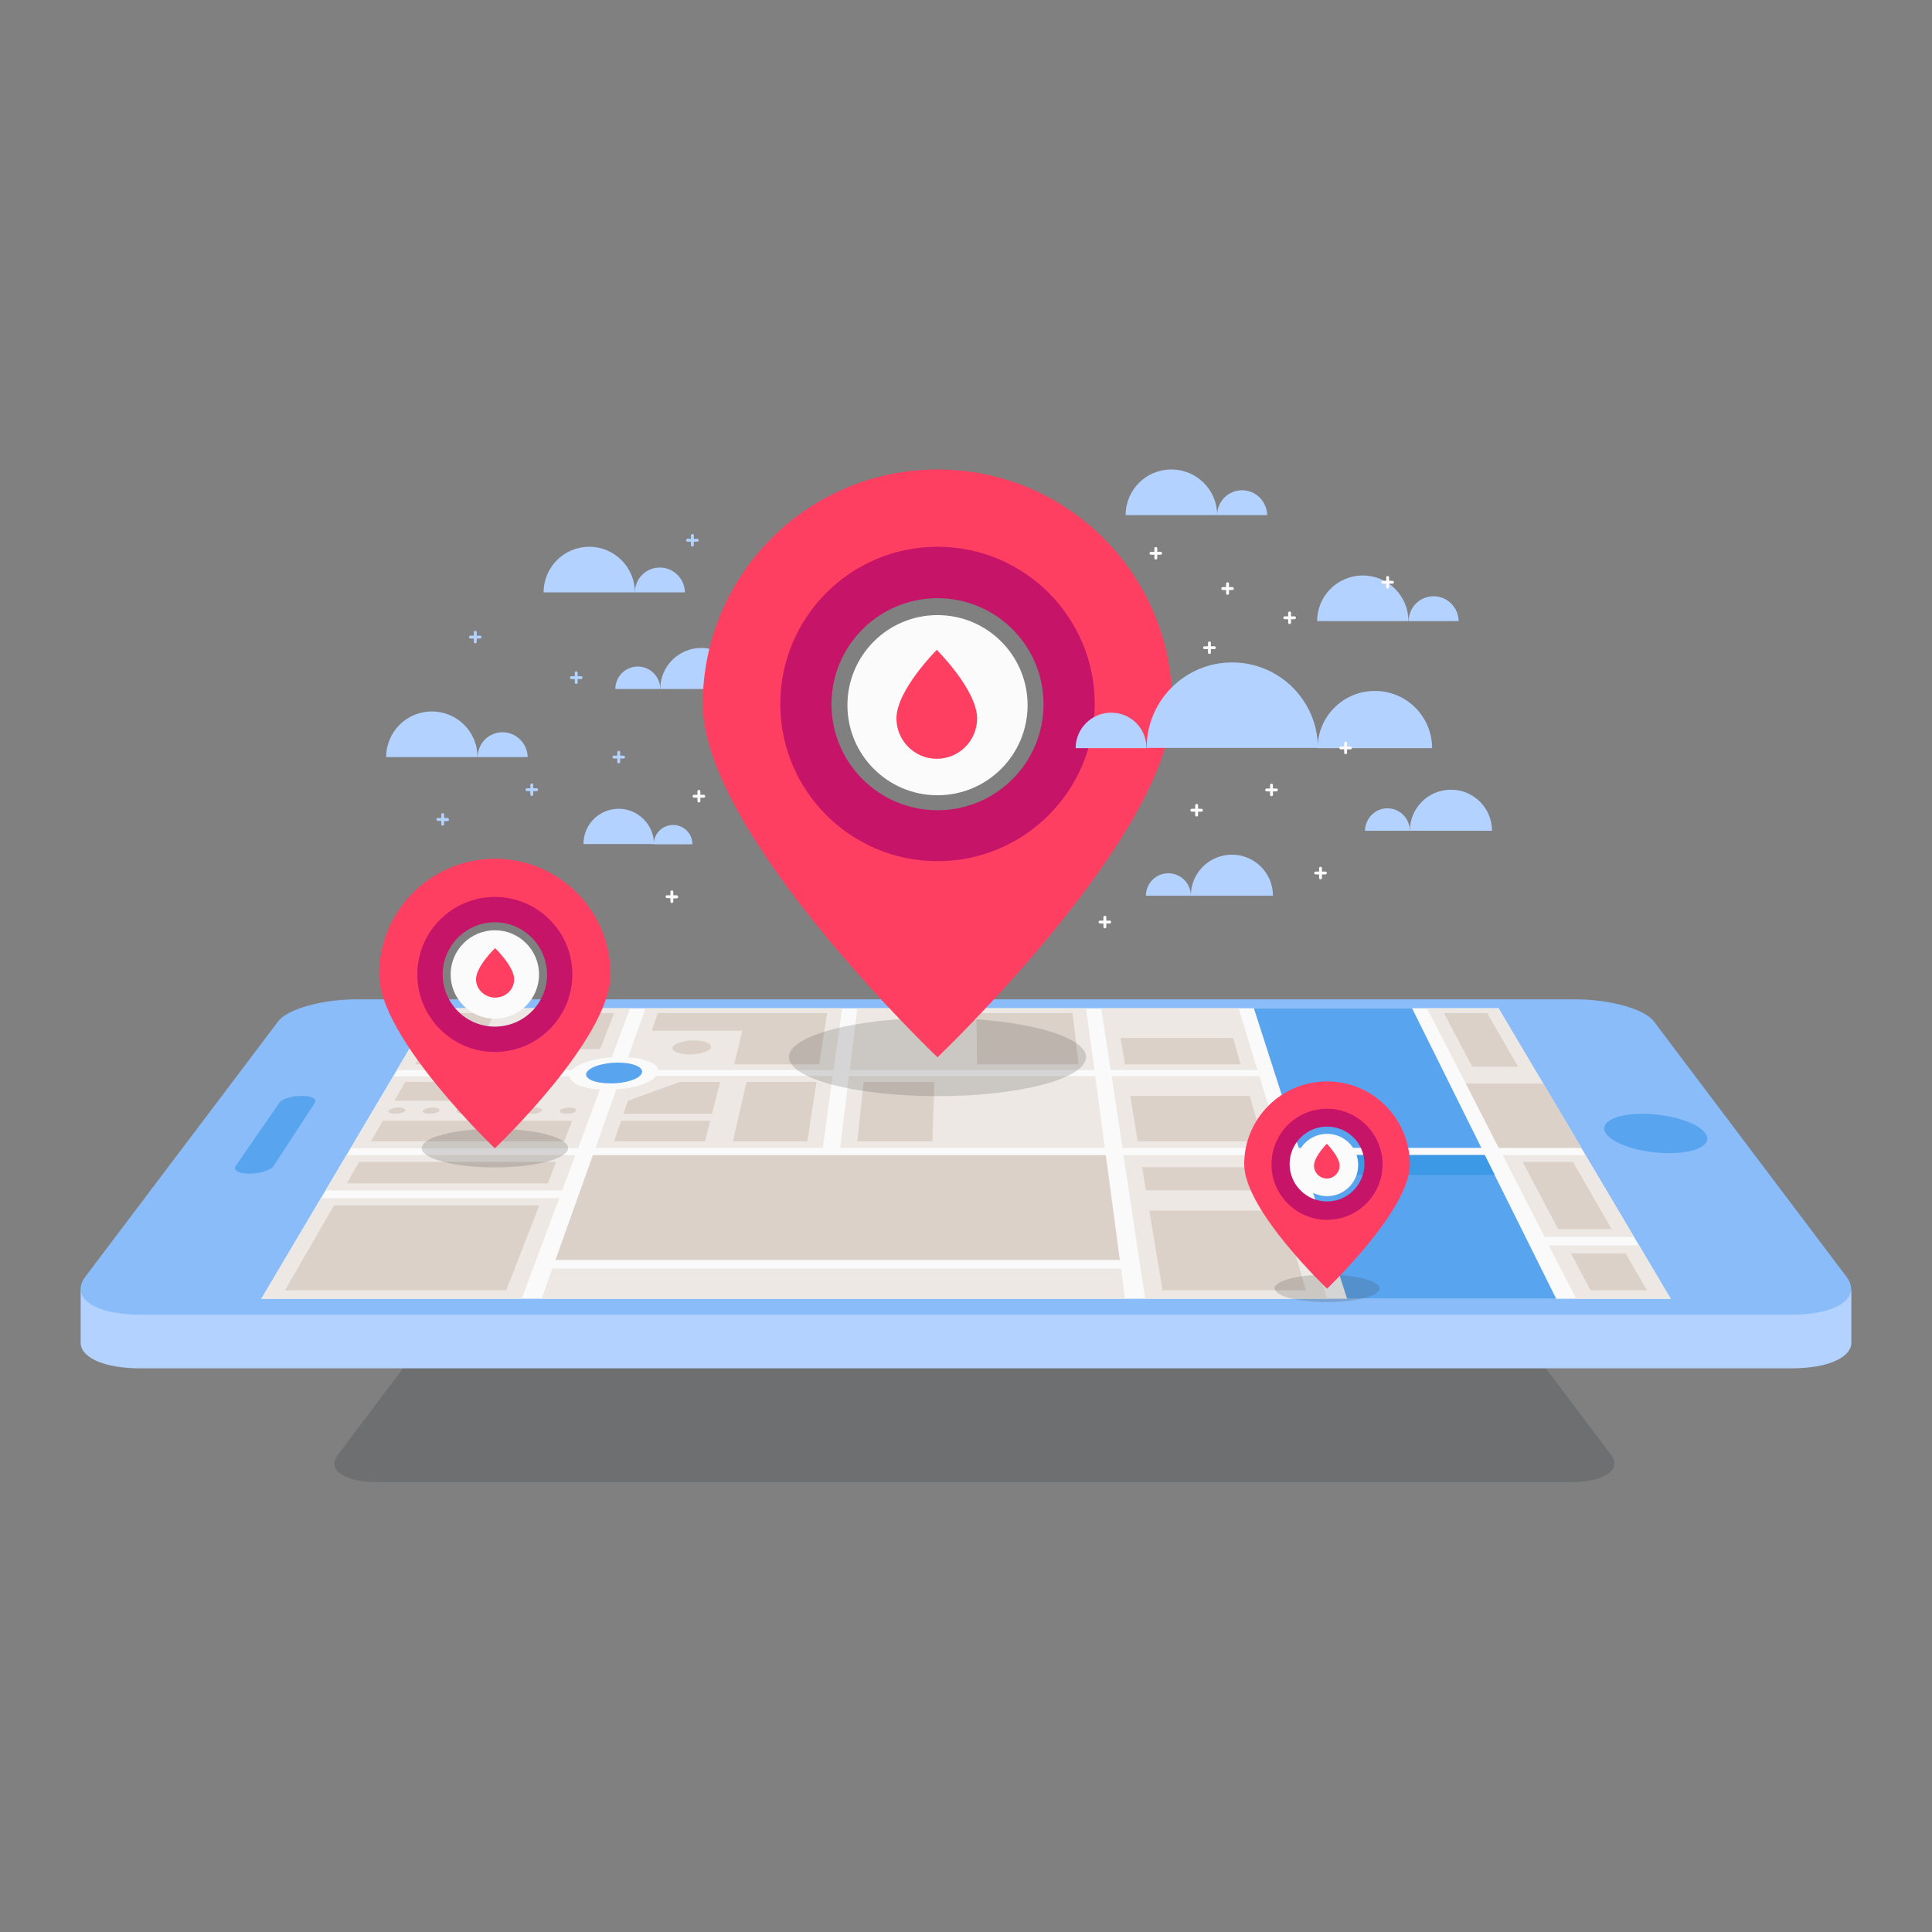 <?xml version="1.0" encoding="utf-8"?>
<!-- Generator: Adobe Illustrator 19.0.0, SVG Export Plug-In . SVG Version: 6.00 Build 0)  -->
<svg version="1.1" xmlns="http://www.w3.org/2000/svg" xmlns:xlink="http://www.w3.org/1999/xlink" x="0px" y="0px"
	 viewBox="0 0 800 800" style="enable-background:new 0 0 800 800;" xml:space="preserve">
<rect x="0" y="0" width="800" height="800" fill="#808080" stroke="none"/>
<style type="text/css">
	.st0{opacity:0.2;fill:#282F35;}
	.st1{fill:#B3D2FF;}
	.st2{fill:#8ABCF9;}
	.st3{fill:#FAFAFA;}
	.st4{fill:#EDE8E4;}
	.st5{fill:#59A4EF;}
	.st6{fill:#DBD1C8;}
	.st7{fill:#3C99E5;}
	.st8{fill:#70B773;}
	.st9{opacity:0.2;fill:#424242;}
	.st10{fill:#FF3F62;}
	.st11{fill:#C61469;}
	.st12{fill:#FBFBFB;}
</style>
<g id="BACKGROUND">
</g>
<g id="DESIGNED_BY_FREEPIK">
</g>
<g id="OBJECTS">
	<path class="st0" d="M197.6,525.9l-57.7,76.5c-4.7,6.2,2.6,11.3,16.5,11.3h494.2c13.8,0,21.1-5.2,16.5-11.3l-57.7-76.5
		c-2.8-3.7-13.2-6.5-23.4-6.5H221C210.8,519.4,200.4,522.3,197.6,525.9z"/>
	<g>
		<path class="st1" d="M264.1,276c5.1,0,9.3,4.2,9.3,9.3h-18.6C254.8,280.1,259,276,264.1,276z"/>
		<path class="st1" d="M290.4,268.3c9.4,0,17,7.6,17,17h-34C273.4,275.9,281,268.3,290.4,268.3z"/>
	</g>
	<g>
		<path class="st1" d="M483.8,361.6c5.1,0,9.3,4.2,9.3,9.3h-18.6C474.5,365.7,478.7,361.6,483.8,361.6z"/>
		<path class="st1" d="M510.1,353.9c9.4,0,17,7.6,17,17h-34C493.1,361.5,500.7,353.9,510.1,353.9z"/>
	</g>
	<g>
		<path class="st1" d="M574.5,334.7c5.1,0,9.3,4.2,9.3,9.3h-18.6C565.3,338.9,569.4,334.7,574.5,334.7z"/>
		<path class="st1" d="M600.8,327c9.4,0,17,7.6,17,17h-34C583.8,334.6,591.4,327,600.8,327z"/>
	</g>
	<path class="st1" d="M766.6,555.4v-21.1h-14.4l-67.3-89.2c-3.8-5.1-18.3-9.1-32.4-9.1H147.6c-14.1,0-28.6,4-32.4,9.1l-67.3,89.2
		H33.4v22.1h0c0.5,5.9,9.9,10.2,24.7,10.2h683.7C757.5,566.6,767.1,561.8,766.6,555.4z"/>
	<path class="st2" d="M115.2,422.9L35.3,528.7c-6.4,8.5,3.7,15.7,22.8,15.7h683.7c19.1,0,29.2-7.2,22.8-15.7l-79.8-105.8
		c-3.8-5.1-18.3-9.1-32.4-9.1H147.6C133.5,413.8,119,417.8,115.2,422.9z"/>
	<g>
		<polygon class="st3" points="691.8,537.8 108.2,537.8 179.5,417.5 620.5,417.5 		"/>
		<path class="st4" d="M255.2,451.1l-8.6,24.2h94.1l4.1-29.8h-73C269.5,448.4,262.9,450.6,255.2,451.1z"/>
		<path class="st4" d="M348.7,417.5h-81.4l-7.2,20.3c7.1,0.5,12.1,2.6,12.6,5.3h72.5L348.7,417.5z"/>
		<path class="st5" d="M265.8,444.3c0.8-2.4-3.7-4.3-9.9-4.3c-6.3,0-12.1,1.9-13.1,4.3c-0.9,2.4,3.5,4.3,9.9,4.3
			C259.1,448.7,265,446.7,265.8,444.3z"/>
		<path class="st6" d="M294.4,433.7c0.4-1.6-2.8-2.9-7.1-2.9c-4.3,0-8.3,1.3-8.8,2.9c-0.5,1.6,2.7,2.9,7.1,2.9
			S294,435.3,294.4,433.7z"/>
		<polygon class="st4" points="238.2,478.3 143.5,478.3 134.8,492.9 232.8,492.9 		"/>
		<polygon class="st4" points="351.9,443.1 453.2,443.1 449.7,417.5 355,417.5 		"/>
		<polygon class="st6" points="457.9,478.3 245.5,478.3 230,521.7 463.7,521.7 		"/>
		<polygon class="st5" points="584.7,417.5 519.2,417.5 537.8,475.3 613.4,475.3 		"/>
		<path class="st4" d="M162.9,445.6l-17.6,29.8h94.1l9-24.2c-7.3-0.5-12.3-2.8-12.5-5.5H162.9z"/>
		<path class="st4" d="M260.9,417.5h-81.4l-15.2,25.6h72.5c2.5-2.7,9.1-4.8,16.5-5.3L260.9,417.5z"/>
		<polygon class="st4" points="453.5,445.6 351.5,445.6 347.9,475.3 457.5,475.3 		"/>
		<polygon class="st4" points="228.7,525.3 224.3,537.8 465.8,537.8 464.2,525.3 		"/>
		<polygon class="st4" points="465.2,478.3 474.2,537.8 549.5,537.8 531.4,478.3 		"/>
		<polygon class="st4" points="132.9,496.1 108.2,537.8 216,537.8 231.6,496.1 		"/>
		<polygon class="st5" points="538.7,478.3 557.8,537.8 644.4,537.8 614.8,478.3 		"/>
		<polygon class="st4" points="652.7,537.8 691.8,537.8 678.7,515.7 641.3,515.7 		"/>
		<polygon class="st4" points="639.6,512.2 676.6,512.2 656.5,478.3 622.2,478.3 		"/>
		<polygon class="st4" points="620.6,475.3 654.8,475.3 620.5,417.5 590.9,417.5 		"/>
		<polygon class="st4" points="520.7,443.1 512.9,417.5 456,417.5 459.9,443.1 		"/>
		<polygon class="st4" points="521.5,445.6 460.3,445.6 464.8,475.3 530.5,475.3 		"/>
		<polygon class="st7" points="618.9,486.5 541.3,486.5 538.7,478.3 614.8,478.3 		"/>
		<g>
			<path class="st6" d="M165.1,458.6c-1.9,0-3.7,0.6-4.2,1.3c-0.4,0.7,0.8,1.3,2.7,1.3c1.9,0,3.8-0.6,4.2-1.3
				C168.1,459.2,166.9,458.6,165.1,458.6z"/>
			<path class="st6" d="M179.2,458.6c-1.9,0-3.7,0.6-4.1,1.3c-0.4,0.7,0.8,1.3,2.7,1.3s3.7-0.6,4.1-1.3
				C182.3,459.2,181.1,458.6,179.2,458.6z"/>
			<path class="st6" d="M193.3,458.6c-1.9,0-3.7,0.6-4.1,1.3c-0.4,0.7,0.9,1.3,2.7,1.3c1.9,0,3.7-0.6,4.1-1.3
				C196.4,459.2,195.2,458.6,193.3,458.6z"/>
			<path class="st8" d="M207.4,458.6c-1.9,0-3.7,0.6-4,1.3c-0.3,0.7,0.9,1.3,2.8,1.3c1.9,0,3.7-0.6,4-1.3
				C210.6,459.2,209.3,458.6,207.4,458.6z"/>
			<path class="st6" d="M221.5,458.6c-1.9,0-3.7,0.6-4,1.3c-0.3,0.7,0.9,1.3,2.8,1.3s3.7-0.6,4-1.3
				C224.7,459.2,223.4,458.6,221.5,458.6z"/>
			<path class="st6" d="M235.7,458.6c-1.9,0-3.6,0.6-3.9,1.3c-0.3,0.7,1,1.3,2.9,1.3c1.9,0,3.6-0.6,3.9-1.3
				C238.8,459.2,237.5,458.6,235.7,458.6z"/>
		</g>
		<polygon class="st6" points="620.6,475.3 654.8,475.3 639,448.7 607,448.7 		"/>
		<polygon class="st6" points="143.6,490 148.7,481.1 230.3,481.1 226.8,490 		"/>
		<polygon class="st6" points="404.6,440.7 404.3,419.5 444.1,419.5 446.6,440.7 		"/>
		<polygon class="st6" points="355,472.6 357.6,448 386.9,448 386.1,472.6 		"/>
		<polygon class="st6" points="303.5,472.6 309.1,448 338.1,448 334.3,472.6 		"/>
		<polygon class="st6" points="481.4,534.3 475.9,501.3 531.2,501.3 540.7,534.3 		"/>
		<polygon class="st6" points="474.5,492.9 472.9,483.3 526,483.3 528.8,492.9 		"/>
		<polygon class="st6" points="118,534.3 138.3,499.1 223.3,499.1 209.6,534.3 		"/>
		<polygon class="st6" points="658.6,534.3 650.5,519 673.1,519 682,534.3 		"/>
		<polygon class="st6" points="645.2,509 630.5,481.1 651.3,481.1 667.4,509 		"/>
		<polygon class="st6" points="609.6,441.7 597.9,419.5 615.8,419.5 628.6,441.7 		"/>
		<polygon class="st6" points="465.8,440.7 464,429.8 510.6,429.8 513.7,440.7 		"/>
		<polygon class="st6" points="471.1,472.6 468,453.8 517.5,453.8 522.9,472.6 		"/>
		<g>
			<polygon class="st6" points="153.6,472.6 233.6,472.6 236.9,464.1 158.5,464.1 			"/>
			<polygon class="st6" points="224,448 167.8,448 163.3,455.8 220.6,455.8 			"/>
		</g>
		<polygon class="st6" points="281.5,448 260,455.8 258.2,461.2 294.8,461.2 298.2,448 		"/>
		<polygon class="st6" points="213.6,434.4 220.8,419.5 254.3,419.5 248.5,434.4 		"/>
		<polygon class="st6" points="204.9,419.5 184.2,419.5 172,440.7 193.9,440.7 		"/>
		<polygon class="st6" points="272.4,419.5 269.9,426.8 307.4,426.8 304,440.7 339.2,440.7 342.5,419.5 		"/>
		<polygon class="st6" points="254.3,472.6 257.2,464.1 294.1,464.1 291.9,472.6 		"/>
	</g>
	<path class="st5" d="M680.1,461.2c11.2,0,22.8,3.6,26,8c3.3,4.6-3.4,8.3-15,8.3c-11.6,0-23.4-3.8-26.2-8.3
		C662.1,464.8,668.9,461.2,680.1,461.2z"/>
	<path class="st5" d="M115.7,456.6l-18.1,26.2c-1.2,1.8,1.3,3.2,5.7,3.2s8.9-1.5,10-3.2l17.1-26.2c1-1.6-1.4-2.8-5.5-2.8
		C120.9,453.8,116.7,455,115.7,456.6z"/>
	<g>
		<ellipse class="st9" cx="204.9" cy="475.4" rx="30.3" ry="8"/>
		<path class="st10" d="M204.9,355.6c-26.4,0-47.9,21.4-47.9,47.9c0,26.4,47.9,72,47.9,72s47.9-45.5,47.9-72
			C252.8,377,231.4,355.6,204.9,355.6z M204.9,430.3c-14.8,0-26.9-12-26.9-26.9c0-14.8,12-26.9,26.9-26.9c14.8,0,26.9,12,26.9,26.9
			C231.8,418.3,219.8,430.3,204.9,430.3z"/>
		<path class="st11" d="M204.9,371.4c-17.7,0-32.1,14.4-32.1,32.1c0,17.7,14.4,32.1,32.1,32.1c17.7,0,32.1-14.4,32.1-32.1
			C237,385.7,222.6,371.4,204.9,371.4z M204.9,425.1c-11.9,0-21.6-9.7-21.6-21.6c0-11.9,9.7-21.6,21.6-21.6s21.6,9.7,21.6,21.6
			C226.6,415.4,216.9,425.1,204.9,425.1z"/>
	</g>
	<g>
		<ellipse class="st9" cx="549.5" cy="533.5" rx="21.7" ry="5.7"/>
		<path class="st10" d="M549.5,447.8c-18.9,0-34.3,15.3-34.3,34.3c0,18.9,34.3,51.5,34.3,51.5s34.3-32.6,34.3-51.5
			C583.7,463.1,568.4,447.8,549.5,447.8z M549.5,501.3c-10.6,0-19.2-8.6-19.2-19.2c0-10.6,8.6-19.2,19.2-19.2
			c10.6,0,19.2,8.6,19.2,19.2C568.7,492.7,560.1,501.3,549.5,501.3z"/>
		<path class="st11" d="M549.5,459.1c-12.7,0-23,10.3-23,23c0,12.7,10.3,23,23,23c12.7,0,23-10.3,23-23
			C572.4,469.4,562.1,459.1,549.5,459.1z M549.5,497.5c-8.5,0-15.5-6.9-15.5-15.5c0-8.5,6.9-15.5,15.5-15.5s15.5,6.9,15.5,15.5
			C564.9,490.6,558,497.5,549.5,497.5z"/>
	</g>
	<g>
		<ellipse class="st9" cx="388.2" cy="437.7" rx="61.5" ry="16.2"/>
		<path class="st10" d="M388.2,194.4c-53.7,0-97.2,43.5-97.2,97.2c0,53.7,97.2,146.2,97.2,146.2s97.2-92.5,97.2-146.2
			C485.4,237.9,441.9,194.4,388.2,194.4z M388.2,346.1c-30.1,0-54.5-24.4-54.5-54.5c0-30.1,24.4-54.5,54.5-54.5
			c30.1,0,54.5,24.4,54.5,54.5C442.7,321.7,418.3,346.1,388.2,346.1z"/>
		<path class="st11" d="M388.2,226.4c-36,0-65.1,29.2-65.1,65.1c0,36,29.2,65.1,65.1,65.1c36,0,65.1-29.2,65.1-65.1
			C453.3,255.6,424.2,226.4,388.2,226.4z M388.2,335.5c-24.3,0-43.9-19.7-43.9-43.9c0-24.3,19.7-43.9,43.9-43.9
			c24.3,0,43.9,19.7,43.9,43.9C432.1,315.8,412.5,335.5,388.2,335.5z"/>
	</g>
	<g>
		<path class="st1" d="M569.3,286.1c-13.1,0-23.7,10.6-23.7,23.7H593C593,296.7,582.4,286.1,569.3,286.1z"/>
		<path class="st1" d="M460.1,295.1c-8.1,0-14.7,6.6-14.7,14.7h29.3C474.8,301.6,468.2,295.1,460.1,295.1z"/>
		<path class="st1" d="M510.2,274.3c-19.6,0-35.4,15.9-35.4,35.4h70.9C545.7,290.2,529.8,274.3,510.2,274.3z"/>
	</g>
	<g>
		<path class="st1" d="M208.1,303.2c-5.7,0-10.3,4.6-10.3,10.3h20.7C218.4,307.9,213.8,303.2,208.1,303.2z"/>
		<path class="st1" d="M178.8,294.6c-10.5,0-18.9,8.5-18.9,18.9h37.8C197.8,303.1,189.3,294.6,178.8,294.6z"/>
	</g>
	<g>
		<path class="st1" d="M273.2,235c-5.7,0-10.3,4.6-10.3,10.3h20.7C283.6,239.7,278.9,235,273.2,235z"/>
		<path class="st1" d="M244,226.4c-10.5,0-18.9,8.5-18.9,18.9h37.8C262.9,234.9,254.4,226.4,244,226.4z"/>
	</g>
	<g>
		<path class="st1" d="M514.3,203c-5.7,0-10.3,4.6-10.3,10.3h20.7C524.6,207.6,520,203,514.3,203z"/>
		<path class="st1" d="M485,194.4c-10.5,0-18.9,8.5-18.9,18.9H504C504,202.8,495.5,194.4,485,194.4z"/>
	</g>
	<g>
		<path class="st1" d="M278.7,341.6c-4.4,0-8,3.6-8,8h16C286.7,345.1,283.1,341.6,278.7,341.6z"/>
		<path class="st1" d="M256.2,334.9c-8.1,0-14.6,6.5-14.6,14.6h29.2C270.8,341.5,264.2,334.9,256.2,334.9z"/>
	</g>
	<g>
		<path class="st1" d="M593.6,246.9c-5.7,0-10.3,4.6-10.3,10.3h20.7C603.9,251.5,599.3,246.9,593.6,246.9z"/>
		<path class="st1" d="M564.3,238.3c-10.5,0-18.9,8.5-18.9,18.9h37.8C583.2,246.8,574.8,238.3,564.3,238.3z"/>
	</g>
	<path class="st1" d="M258.2,312.9h-1.4v-1.4c0-0.4-0.3-0.6-0.6-0.6l0,0c-0.4,0-0.6,0.3-0.6,0.6v1.4h-1.4c-0.4,0-0.6,0.3-0.6,0.6
		s0.3,0.6,0.6,0.6h1.4v1.4c0,0.4,0.3,0.6,0.6,0.6l0,0c0.4,0,0.6-0.3,0.6-0.6v-1.4h1.4c0.4,0,0.6-0.3,0.6-0.6
		S258.5,312.9,258.2,312.9z"/>
	<path class="st12" d="M291.4,329.1H290v-1.4c0-0.4-0.3-0.6-0.6-0.6l0,0c-0.4,0-0.6,0.3-0.6,0.6v1.4h-1.4c-0.4,0-0.6,0.3-0.6,0.6
		c0,0.4,0.3,0.6,0.6,0.6h1.4v1.4c0,0.4,0.3,0.6,0.6,0.6l0,0c0.4,0,0.6-0.3,0.6-0.6v-1.4h1.4c0.4,0,0.6-0.3,0.6-0.6
		C292,329.4,291.8,329.1,291.4,329.1z"/>
	<path class="st12" d="M370.7,270.3h-1.4v-1.4c0-0.4-0.3-0.6-0.6-0.6l0,0c-0.4,0-0.6,0.3-0.6,0.6v1.4h-1.4c-0.4,0-0.6,0.3-0.6,0.6
		c0,0.4,0.3,0.6,0.6,0.6h1.4v1.4c0,0.4,0.3,0.6,0.6,0.6l0,0c0.4,0,0.6-0.3,0.6-0.6v-1.4h1.4c0.4,0,0.6-0.3,0.6-0.6
		C371.3,270.6,371,270.3,370.7,270.3z"/>
	<path class="st12" d="M402,277.3h-1.4v-1.4c0-0.4-0.3-0.6-0.6-0.6l0,0c-0.4,0-0.6,0.3-0.6,0.6v1.4H398c-0.4,0-0.6,0.3-0.6,0.6
		c0,0.4,0.3,0.6,0.6,0.6h1.4v1.4c0,0.4,0.3,0.6,0.6,0.6l0,0c0.4,0,0.6-0.3,0.6-0.6v-1.4h1.4c0.4,0,0.6-0.3,0.6-0.6
		C402.7,277.6,402.4,277.3,402,277.3z"/>
	<path class="st12" d="M502.8,267.6h-1.4v-1.4c0-0.4-0.3-0.6-0.6-0.6l0,0c-0.4,0-0.6,0.3-0.6,0.6v1.4h-1.4c-0.4,0-0.6,0.3-0.6,0.6
		c0,0.4,0.3,0.6,0.6,0.6h1.4v1.4c0,0.4,0.3,0.6,0.6,0.6l0,0c0.4,0,0.6-0.3,0.6-0.6v-1.4h1.4c0.4,0,0.6-0.3,0.6-0.6
		C503.5,267.9,503.2,267.6,502.8,267.6z"/>
	<path class="st12" d="M536,255.2h-1.4v-1.4c0-0.4-0.3-0.6-0.6-0.6l0,0c-0.4,0-0.6,0.3-0.6,0.6v1.4H532c-0.4,0-0.6,0.3-0.6,0.6
		s0.3,0.6,0.6,0.6h1.4v1.4c0,0.4,0.3,0.6,0.6,0.6l0,0c0.4,0,0.6-0.3,0.6-0.6v-1.4h1.4c0.4,0,0.6-0.3,0.6-0.6S536.4,255.2,536,255.2z
		"/>
	<path class="st12" d="M480.6,228.5h-1.4v-1.4c0-0.4-0.3-0.6-0.6-0.6l0,0c-0.4,0-0.6,0.3-0.6,0.6v1.4h-1.4c-0.4,0-0.6,0.3-0.6,0.6
		c0,0.4,0.3,0.6,0.6,0.6h1.4v1.4c0,0.4,0.3,0.6,0.6,0.6l0,0c0.4,0,0.6-0.3,0.6-0.6v-1.4h1.4c0.4,0,0.6-0.3,0.6-0.6
		C481.2,228.8,480.9,228.5,480.6,228.5z"/>
	<path class="st12" d="M510.3,243.1h-1.4v-1.4c0-0.4-0.3-0.6-0.6-0.6l0,0c-0.4,0-0.6,0.3-0.6,0.6v1.4h-1.4c-0.4,0-0.6,0.3-0.6,0.6
		c0,0.4,0.3,0.6,0.6,0.6h1.4v1.4c0,0.4,0.3,0.6,0.6,0.6l0,0c0.4,0,0.6-0.3,0.6-0.6v-1.4h1.4c0.4,0,0.6-0.3,0.6-0.6
		C510.9,243.4,510.6,243.1,510.3,243.1z"/>
	<path class="st12" d="M576.6,240.5h-1.4v-1.4c0-0.4-0.3-0.6-0.6-0.6l0,0c-0.4,0-0.6,0.3-0.6,0.6v1.4h-1.4c-0.4,0-0.6,0.3-0.6,0.6
		c0,0.4,0.3,0.6,0.6,0.6h1.4v1.4c0,0.4,0.3,0.6,0.6,0.6l0,0c0.4,0,0.6-0.3,0.6-0.6v-1.4h1.4c0.4,0,0.6-0.3,0.6-0.6
		C577.2,240.8,576.9,240.5,576.6,240.5z"/>
	<path class="st12" d="M497.5,334.9h-1.4v-1.4c0-0.4-0.3-0.6-0.6-0.6l0,0c-0.4,0-0.6,0.3-0.6,0.6v1.4h-1.4c-0.4,0-0.6,0.3-0.6,0.6
		s0.3,0.6,0.6,0.6h1.4v1.4c0,0.4,0.3,0.6,0.6,0.6l0,0c0.4,0,0.6-0.3,0.6-0.6v-1.4h1.4c0.4,0,0.6-0.3,0.6-0.6
		S497.8,334.9,497.5,334.9z"/>
	<path class="st12" d="M528.5,326.5h-1.4v-1.4c0-0.4-0.3-0.6-0.6-0.6l0,0c-0.4,0-0.6,0.3-0.6,0.6v1.4h-1.4c-0.4,0-0.6,0.3-0.6,0.6
		c0,0.4,0.3,0.6,0.6,0.6h1.4v1.4c0,0.4,0.3,0.6,0.6,0.6l0,0c0.4,0,0.6-0.3,0.6-0.6v-1.4h1.4c0.4,0,0.6-0.3,0.6-0.6
		C529.2,326.7,528.9,326.5,528.5,326.5z"/>
	<path class="st12" d="M459.5,381.2h-1.4v-1.4c0-0.4-0.3-0.6-0.6-0.6h0c-0.4,0-0.6,0.3-0.6,0.6v1.4h-1.4c-0.4,0-0.6,0.3-0.6,0.6
		s0.3,0.6,0.6,0.6h1.4v1.4c0,0.4,0.3,0.6,0.6,0.6h0c0.4,0,0.6-0.3,0.6-0.6v-1.4h1.4c0.4,0,0.6-0.3,0.6-0.6S459.9,381.2,459.5,381.2z
		"/>
	<path class="st12" d="M548.8,360.9h-1.4v-1.4c0-0.4-0.3-0.6-0.6-0.6l0,0c-0.4,0-0.6,0.3-0.6,0.6v1.4h-1.4c-0.4,0-0.6,0.3-0.6,0.6
		c0,0.4,0.3,0.6,0.6,0.6h1.4v1.4c0,0.4,0.3,0.6,0.6,0.6l0,0c0.4,0,0.6-0.3,0.6-0.6v-1.4h1.4c0.4,0,0.6-0.3,0.6-0.6
		C549.5,361.2,549.2,360.9,548.8,360.9z"/>
	<path class="st12" d="M559.2,309.1h-1.4v-1.4c0-0.4-0.3-0.6-0.6-0.6l0,0c-0.4,0-0.6,0.3-0.6,0.6v1.4h-1.4c-0.4,0-0.6,0.3-0.6,0.6
		c0,0.4,0.3,0.6,0.6,0.6h1.4v1.4c0,0.4,0.3,0.6,0.6,0.6l0,0c0.4,0,0.6-0.3,0.6-0.6v-1.4h1.4c0.4,0,0.6-0.3,0.6-0.6
		C559.8,309.4,559.5,309.1,559.2,309.1z"/>
	<path class="st1" d="M240.6,280h-1.4v-1.4c0-0.4-0.3-0.6-0.6-0.6l0,0c-0.4,0-0.6,0.3-0.6,0.6v1.4h-1.4c-0.4,0-0.6,0.3-0.6,0.6
		c0,0.4,0.3,0.6,0.6,0.6h1.4v1.4c0,0.4,0.3,0.6,0.6,0.6l0,0c0.4,0,0.6-0.3,0.6-0.6v-1.4h1.4c0.4,0,0.6-0.3,0.6-0.6
		C241.2,280.3,241,280,240.6,280z"/>
	<path class="st1" d="M288.7,223.1h-1.4v-1.4c0-0.4-0.3-0.6-0.6-0.6l0,0c-0.4,0-0.6,0.3-0.6,0.6v1.4h-1.4c-0.4,0-0.6,0.3-0.6,0.6
		c0,0.4,0.3,0.6,0.6,0.6h1.4v1.4c0,0.4,0.3,0.6,0.6,0.6l0,0c0.4,0,0.6-0.3,0.6-0.6v-1.4h1.4c0.4,0,0.6-0.3,0.6-0.6
		C289.4,223.4,289.1,223.1,288.7,223.1z"/>
	<path class="st1" d="M198.8,263.2h-1.4v-1.4c0-0.4-0.3-0.6-0.6-0.6l0,0c-0.4,0-0.6,0.3-0.6,0.6v1.4h-1.4c-0.4,0-0.6,0.3-0.6,0.6
		s0.3,0.6,0.6,0.6h1.4v1.4c0,0.4,0.3,0.6,0.6,0.6l0,0c0.4,0,0.6-0.3,0.6-0.6v-1.4h1.4c0.4,0,0.6-0.3,0.6-0.6
		S199.2,263.2,198.8,263.2z"/>
	<path class="st1" d="M222.2,326.4h-1.4V325c0-0.4-0.3-0.6-0.6-0.6l0,0c-0.4,0-0.6,0.3-0.6,0.6v1.4h-1.4c-0.4,0-0.6,0.3-0.6,0.6
		s0.3,0.6,0.6,0.6h1.4v1.4c0,0.4,0.3,0.6,0.6,0.6l0,0c0.4,0,0.6-0.3,0.6-0.6v-1.4h1.4c0.4,0,0.6-0.3,0.6-0.6
		S222.6,326.4,222.2,326.4z"/>
	<path class="st1" d="M185.3,338.7h-1.4v-1.4c0-0.4-0.3-0.6-0.6-0.6l0,0c-0.4,0-0.6,0.3-0.6,0.6v1.4h-1.4c-0.4,0-0.6,0.3-0.6,0.6
		s0.3,0.6,0.6,0.6h1.4v1.4c0,0.4,0.3,0.6,0.6,0.6l0,0c0.4,0,0.6-0.3,0.6-0.6V340h1.4c0.4,0,0.6-0.3,0.6-0.6S185.7,338.7,185.3,338.7
		z"/>
	<path class="st12" d="M280.2,370.7h-1.4v-1.4c0-0.4-0.3-0.6-0.6-0.6l0,0c-0.4,0-0.6,0.3-0.6,0.6v1.4h-1.4c-0.4,0-0.6,0.3-0.6,0.6
		c0,0.4,0.3,0.6,0.6,0.6h1.4v1.4c0,0.4,0.3,0.6,0.6,0.6l0,0c0.4,0,0.6-0.3,0.6-0.6V372h1.4c0.4,0,0.6-0.3,0.6-0.6
		C280.8,371,280.5,370.7,280.2,370.7z"/>
	<circle class="st12" cx="388.2" cy="292" r="37.3"/>
	<circle class="st12" cx="204.9" cy="403.5" r="18.3"/>
	<circle class="st12" cx="549.5" cy="482.4" r="12.9"/>
	<path class="st10" d="M404.6,297.5c0,9.2-7.5,16.7-16.7,16.7s-16.7-7.5-16.7-16.7c0-11.8,16.7-28.4,16.7-28.4
		S404.6,285.7,404.6,297.5z"/>
	<path class="st10" d="M197.1,405.5c0-5.3,7.9-12.9,7.9-12.9s7.9,7.6,7.9,12.9c0,4.2-3.5,7.6-7.9,7.6
		C200.6,413,197.1,409.6,197.1,405.5"/>
	<path class="st10" d="M554.7,482.7c0,2.9-2.4,5.3-5.3,5.3s-5.3-2.4-5.3-5.3c0-3.8,5.3-9.1,5.3-9.1S554.7,478.9,554.7,482.7z"/>
</g>
</svg>
